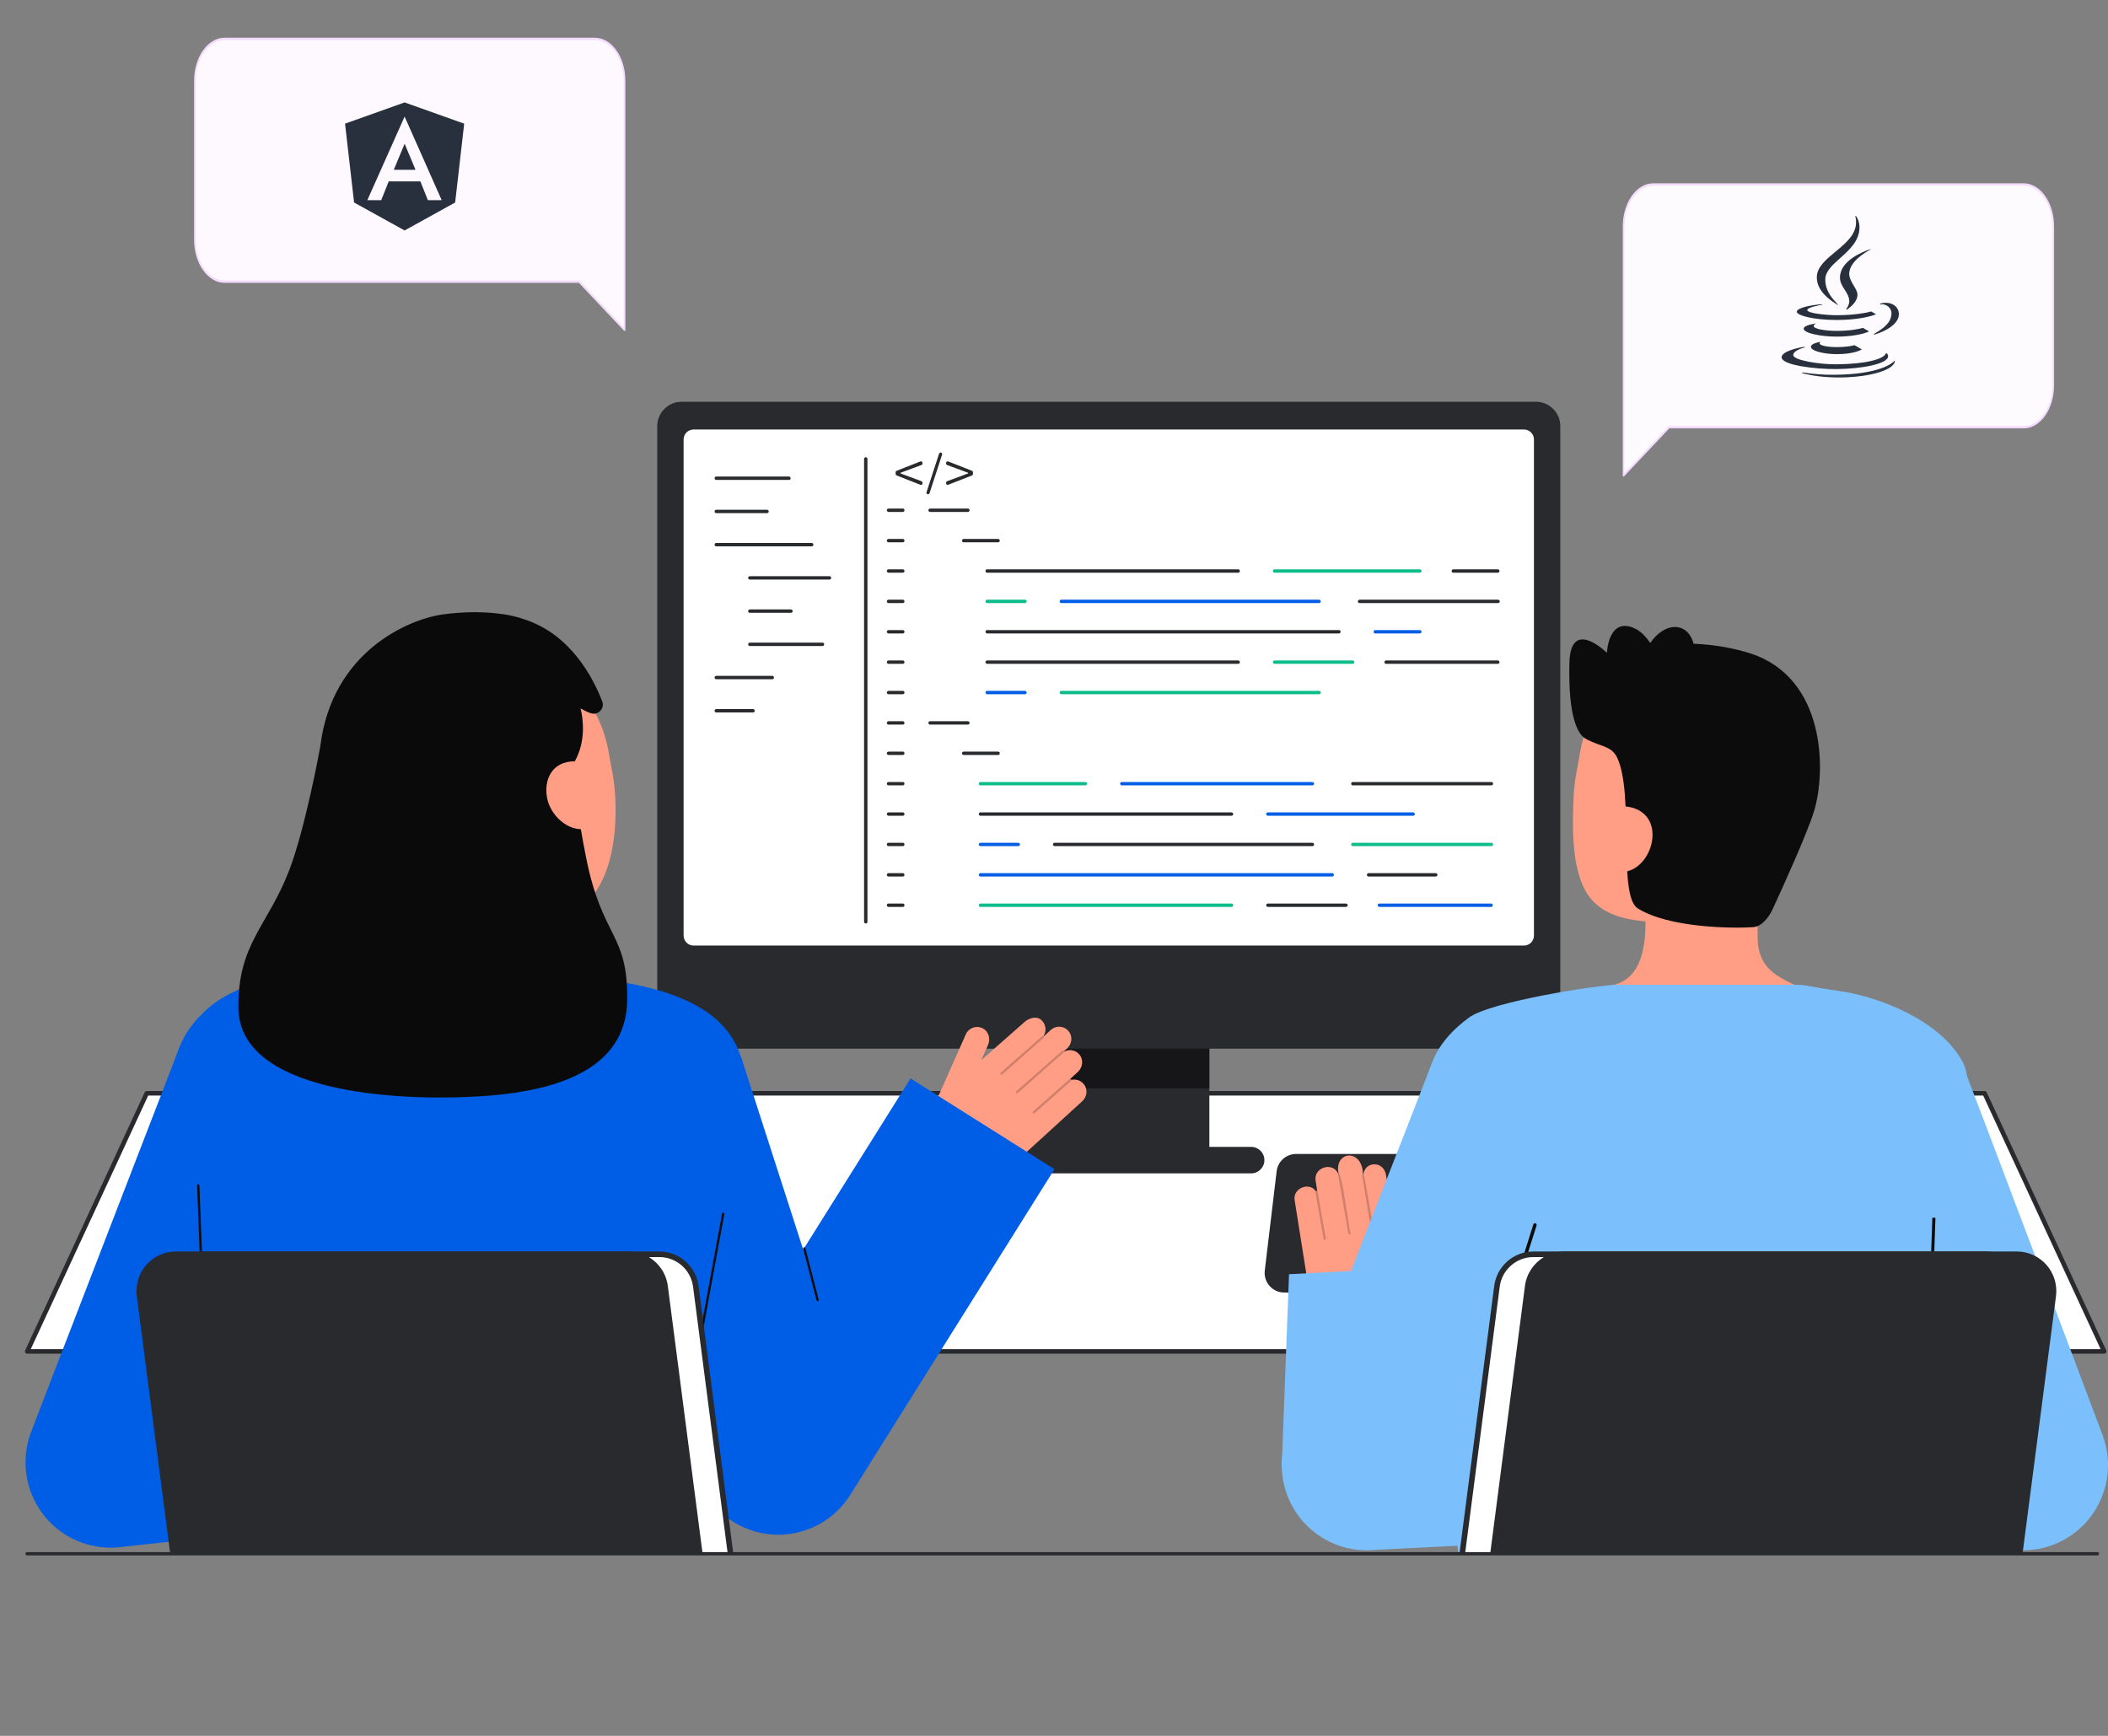 <svg width="391" height="322" viewBox="0 0 391 322" fill="none" xmlns="http://www.w3.org/2000/svg">
<rect x="0" y="0" width="391" height="322" fill="#808080" stroke="none"/>
<g clip-path="url(#clip0_10185_12919)">
<path d="M390.295 250.683H5.047L27.218 202.807H368.124L390.295 250.683Z" fill="#292A2E"/>
<path d="M390.295 250.683H5.047L27.218 202.807H368.124L390.295 250.683Z" fill="white"/>
<path d="M390.294 251.104H5.045C4.902 251.104 4.768 251.031 4.691 250.909C4.613 250.787 4.604 250.634 4.665 250.504L26.837 202.629C26.907 202.481 27.055 202.386 27.218 202.386H368.122C368.286 202.386 368.434 202.481 368.503 202.629L390.675 250.504C390.736 250.634 390.727 250.787 390.649 250.909C390.572 251.031 390.438 251.104 390.294 251.104ZM5.707 250.261H389.632L367.855 203.23H27.485L5.707 250.261Z" fill="#292A2E"/>
<path d="M224.316 186.779H187.008V215.072H224.316V186.779Z" fill="#292A2E"/>
<path opacity="0.64" d="M224.317 186.779H187.008V201.894H224.317V186.779Z" fill="#0C0C0C"/>
<path d="M284.898 74.528H126.42C123.927 74.528 121.906 76.555 121.906 79.056V190.003C121.906 192.503 123.927 194.53 126.42 194.53H284.898C287.391 194.53 289.411 192.503 289.411 190.003V79.056C289.411 76.555 287.391 74.528 284.898 74.528Z" fill="#292A2E"/>
<path d="M282.672 79.671H128.65C127.626 79.671 126.797 80.503 126.797 81.529V173.544C126.797 174.57 127.626 175.402 128.65 175.402H282.672C283.695 175.402 284.524 174.57 284.524 173.544V81.529C284.524 80.503 283.695 79.671 282.672 79.671Z" fill="white"/>
<path d="M232.078 212.747H179.245C177.893 212.747 176.797 213.846 176.797 215.202C176.797 216.559 177.893 217.658 179.245 217.658H232.078C233.43 217.658 234.526 216.559 234.526 215.202C234.526 213.846 233.43 212.747 232.078 212.747Z" fill="#292A2E"/>
<path d="M179.529 94.962H172.515C172.343 94.962 172.203 94.823 172.203 94.65C172.203 94.477 172.342 94.337 172.515 94.337H179.529C179.701 94.337 179.84 94.477 179.84 94.65C179.84 94.823 179.701 94.962 179.529 94.962Z" fill="#292A2E"/>
<path d="M167.458 94.962H164.804C164.632 94.962 164.492 94.823 164.492 94.65C164.492 94.477 164.631 94.337 164.804 94.337H167.458C167.63 94.337 167.769 94.477 167.769 94.65C167.769 94.823 167.63 94.962 167.458 94.962Z" fill="#292A2E"/>
<path d="M167.458 100.598H164.804C164.632 100.598 164.492 100.459 164.492 100.286C164.492 100.113 164.631 99.973 164.804 99.973H167.458C167.63 99.973 167.769 100.113 167.769 100.286C167.769 100.459 167.63 100.598 167.458 100.598Z" fill="#292A2E"/>
<path d="M167.458 106.235H164.804C164.632 106.235 164.492 106.095 164.492 105.922C164.492 105.749 164.631 105.61 164.804 105.61H167.458C167.63 105.61 167.769 105.749 167.769 105.922C167.769 106.095 167.63 106.235 167.458 106.235Z" fill="#292A2E"/>
<path d="M167.458 111.871H164.804C164.632 111.871 164.492 111.731 164.492 111.558C164.492 111.385 164.631 111.246 164.804 111.246H167.458C167.63 111.246 167.769 111.385 167.769 111.558C167.769 111.731 167.63 111.871 167.458 111.871Z" fill="#292A2E"/>
<path d="M167.458 117.506H164.804C164.632 117.506 164.492 117.367 164.492 117.194C164.492 117.021 164.631 116.881 164.804 116.881H167.458C167.63 116.881 167.769 117.021 167.769 117.194C167.769 117.367 167.63 117.506 167.458 117.506Z" fill="#292A2E"/>
<path d="M167.458 123.142H164.804C164.632 123.142 164.492 123.003 164.492 122.83C164.492 122.657 164.631 122.517 164.804 122.517H167.458C167.63 122.517 167.769 122.657 167.769 122.83C167.769 123.003 167.63 123.142 167.458 123.142Z" fill="#292A2E"/>
<path d="M167.458 128.779H164.804C164.632 128.779 164.492 128.639 164.492 128.466C164.492 128.293 164.631 128.154 164.804 128.154H167.458C167.63 128.154 167.769 128.293 167.769 128.466C167.769 128.639 167.63 128.779 167.458 128.779Z" fill="#292A2E"/>
<path d="M167.458 134.414H164.804C164.632 134.414 164.492 134.274 164.492 134.102C164.492 133.929 164.631 133.789 164.804 133.789H167.458C167.63 133.789 167.769 133.929 167.769 134.102C167.769 134.274 167.63 134.414 167.458 134.414Z" fill="#292A2E"/>
<path d="M167.458 140.05H164.804C164.632 140.05 164.492 139.911 164.492 139.738C164.492 139.565 164.631 139.425 164.804 139.425H167.458C167.63 139.425 167.769 139.565 167.769 139.738C167.769 139.911 167.63 140.05 167.458 140.05Z" fill="#292A2E"/>
<path d="M167.458 145.686H164.804C164.632 145.686 164.492 145.547 164.492 145.374C164.492 145.201 164.631 145.061 164.804 145.061H167.458C167.63 145.061 167.769 145.201 167.769 145.374C167.769 145.547 167.63 145.686 167.458 145.686Z" fill="#292A2E"/>
<path d="M167.458 151.322H164.804C164.632 151.322 164.492 151.182 164.492 151.01C164.492 150.837 164.631 150.697 164.804 150.697H167.458C167.63 150.697 167.769 150.837 167.769 151.01C167.769 151.182 167.63 151.322 167.458 151.322Z" fill="#292A2E"/>
<path d="M167.458 156.958H164.804C164.632 156.958 164.492 156.818 164.492 156.646C164.492 156.473 164.631 156.333 164.804 156.333H167.458C167.63 156.333 167.769 156.473 167.769 156.646C167.769 156.818 167.63 156.958 167.458 156.958Z" fill="#292A2E"/>
<path d="M167.458 162.594H164.804C164.632 162.594 164.492 162.454 164.492 162.281C164.492 162.109 164.631 161.969 164.804 161.969H167.458C167.63 161.969 167.769 162.109 167.769 162.281C167.769 162.454 167.63 162.594 167.458 162.594Z" fill="#292A2E"/>
<path d="M167.458 168.23H164.804C164.632 168.23 164.492 168.09 164.492 167.917C164.492 167.744 164.631 167.605 164.804 167.605H167.458C167.63 167.605 167.769 167.744 167.769 167.917C167.769 168.09 167.63 168.23 167.458 168.23Z" fill="#292A2E"/>
<path d="M185.132 100.598H178.741C178.569 100.598 178.43 100.459 178.43 100.286C178.43 100.113 178.569 99.973 178.741 99.973H185.132C185.304 99.973 185.444 100.113 185.444 100.286C185.444 100.459 185.305 100.598 185.132 100.598Z" fill="#292A2E"/>
<path d="M179.529 134.414H172.515C172.343 134.414 172.203 134.274 172.203 134.102C172.203 133.929 172.342 133.789 172.515 133.789H179.529C179.701 133.789 179.84 133.929 179.84 134.102C179.84 134.274 179.701 134.414 179.529 134.414Z" fill="#292A2E"/>
<path d="M185.132 140.05H178.741C178.569 140.05 178.43 139.911 178.43 139.738C178.43 139.565 178.569 139.425 178.741 139.425H185.132C185.304 139.425 185.444 139.565 185.444 139.738C185.444 139.911 185.305 140.05 185.132 140.05Z" fill="#292A2E"/>
<path d="M229.667 106.235H183.101C182.929 106.235 182.789 106.095 182.789 105.922C182.789 105.749 182.928 105.61 183.101 105.61H229.667C229.839 105.61 229.978 105.749 229.978 105.922C229.978 106.095 229.839 106.235 229.667 106.235Z" fill="#292A2E"/>
<path d="M263.36 106.235H236.413C236.241 106.235 236.102 106.095 236.102 105.922C236.102 105.749 236.241 105.61 236.413 105.61H263.36C263.531 105.61 263.671 105.749 263.671 105.922C263.671 106.095 263.532 106.235 263.36 106.235Z" fill="#0CBC8B"/>
<path d="M277.821 106.235H269.562C269.39 106.235 269.25 106.095 269.25 105.922C269.25 105.749 269.389 105.61 269.562 105.61H277.821C277.993 105.61 278.133 105.749 278.133 105.922C278.133 106.095 277.994 106.235 277.821 106.235Z" fill="#292A2E"/>
<path d="M248.353 117.506H183.101C182.929 117.506 182.789 117.366 182.789 117.194C182.789 117.021 182.928 116.881 183.101 116.881H248.353C248.525 116.881 248.665 117.021 248.665 117.194C248.665 117.366 248.525 117.506 248.353 117.506Z" fill="#292A2E"/>
<path d="M263.353 117.506H255.093C254.921 117.506 254.781 117.366 254.781 117.194C254.781 117.021 254.92 116.881 255.093 116.881H263.353C263.525 116.881 263.664 117.021 263.664 117.194C263.664 117.366 263.525 117.506 263.353 117.506Z" fill="#005DE5"/>
<path d="M190.115 111.871H183.101C182.929 111.871 182.789 111.731 182.789 111.558C182.789 111.385 182.928 111.246 183.101 111.246H190.115C190.287 111.246 190.426 111.385 190.426 111.558C190.426 111.731 190.287 111.871 190.115 111.871Z" fill="#0CBC8B"/>
<path d="M244.67 111.871H196.858C196.686 111.871 196.547 111.731 196.547 111.558C196.547 111.385 196.686 111.246 196.858 111.246H244.67C244.842 111.246 244.982 111.385 244.982 111.558C244.982 111.731 244.843 111.871 244.67 111.871Z" fill="#005DE5"/>
<path d="M277.871 111.871H252.171C251.999 111.871 251.859 111.731 251.859 111.558C251.859 111.385 251.999 111.246 252.171 111.246H277.871C278.043 111.246 278.183 111.385 278.183 111.558C278.183 111.731 278.044 111.871 277.871 111.871Z" fill="#292A2E"/>
<path d="M229.667 123.142H183.101C182.929 123.142 182.789 123.003 182.789 122.83C182.789 122.657 182.928 122.517 183.101 122.517H229.667C229.839 122.517 229.978 122.657 229.978 122.83C229.978 123.003 229.839 123.142 229.667 123.142Z" fill="#292A2E"/>
<path d="M250.902 123.142H236.413C236.241 123.142 236.102 123.003 236.102 122.83C236.102 122.657 236.241 122.517 236.413 122.517H250.902C251.074 122.517 251.213 122.657 251.213 122.83C251.213 123.003 251.074 123.142 250.902 123.142Z" fill="#0CBC8B"/>
<path d="M277.818 123.142H257.101C256.929 123.142 256.789 123.003 256.789 122.83C256.789 122.657 256.928 122.517 257.101 122.517H277.818C277.99 122.517 278.13 122.657 278.13 122.83C278.13 123.003 277.99 123.142 277.818 123.142Z" fill="#292A2E"/>
<path d="M190.115 128.778H183.101C182.929 128.778 182.789 128.639 182.789 128.466C182.789 128.293 182.928 128.153 183.101 128.153H190.115C190.287 128.153 190.426 128.293 190.426 128.466C190.426 128.639 190.287 128.778 190.115 128.778Z" fill="#005DE5"/>
<path d="M244.67 128.778H196.858C196.686 128.778 196.547 128.639 196.547 128.466C196.547 128.293 196.686 128.153 196.858 128.153H244.67C244.842 128.153 244.982 128.293 244.982 128.466C244.982 128.639 244.843 128.778 244.67 128.778Z" fill="#0CBC8B"/>
<path d="M228.425 151.322H181.858C181.686 151.322 181.547 151.183 181.547 151.01C181.547 150.837 181.686 150.697 181.858 150.697H228.425C228.597 150.697 228.736 150.837 228.736 151.01C228.736 151.183 228.597 151.322 228.425 151.322Z" fill="#292A2E"/>
<path d="M262.117 151.322H235.171C234.999 151.322 234.859 151.183 234.859 151.01C234.859 150.837 234.999 150.697 235.171 150.697H262.117C262.289 150.697 262.429 150.837 262.429 151.01C262.429 151.183 262.29 151.322 262.117 151.322Z" fill="#005DE5"/>
<path d="M201.33 145.686H181.858C181.686 145.686 181.547 145.546 181.547 145.374C181.547 145.201 181.686 145.061 181.858 145.061H201.33C201.502 145.061 201.642 145.201 201.642 145.374C201.642 145.546 201.503 145.686 201.33 145.686Z" fill="#0CBC8B"/>
<path d="M243.432 145.686H208.077C207.905 145.686 207.766 145.546 207.766 145.374C207.766 145.201 207.905 145.061 208.077 145.061H243.432C243.603 145.061 243.743 145.201 243.743 145.374C243.743 145.546 243.604 145.686 243.432 145.686Z" fill="#005DE5"/>
<path d="M276.629 145.686H250.929C250.757 145.686 250.617 145.546 250.617 145.374C250.617 145.201 250.756 145.061 250.929 145.061H276.629C276.801 145.061 276.941 145.201 276.941 145.374C276.941 145.546 276.801 145.686 276.629 145.686Z" fill="#292A2E"/>
<path d="M247.111 162.594H181.858C181.686 162.594 181.547 162.455 181.547 162.282C181.547 162.109 181.686 161.969 181.858 161.969H247.111C247.283 161.969 247.422 162.109 247.422 162.282C247.422 162.455 247.283 162.594 247.111 162.594Z" fill="#005DE5"/>
<path d="M266.314 162.594H253.851C253.679 162.594 253.539 162.455 253.539 162.282C253.539 162.109 253.678 161.969 253.851 161.969H266.314C266.486 161.969 266.626 162.109 266.626 162.282C266.626 162.455 266.487 162.594 266.314 162.594Z" fill="#292A2E"/>
<path d="M188.873 156.958H181.858C181.686 156.958 181.547 156.818 181.547 156.646C181.547 156.473 181.686 156.333 181.858 156.333H188.873C189.045 156.333 189.184 156.473 189.184 156.646C189.184 156.818 189.045 156.958 188.873 156.958Z" fill="#005DE5"/>
<path d="M243.428 156.958H195.616C195.444 156.958 195.305 156.818 195.305 156.646C195.305 156.473 195.444 156.333 195.616 156.333H243.428C243.6 156.333 243.74 156.473 243.74 156.646C243.74 156.818 243.6 156.958 243.428 156.958Z" fill="#292A2E"/>
<path d="M276.629 156.958H250.929C250.757 156.958 250.617 156.818 250.617 156.646C250.617 156.473 250.756 156.333 250.929 156.333H276.629C276.801 156.333 276.941 156.473 276.941 156.646C276.941 156.818 276.801 156.958 276.629 156.958Z" fill="#0CBC8B"/>
<path d="M228.425 168.23H181.858C181.686 168.23 181.547 168.09 181.547 167.917C181.547 167.745 181.686 167.605 181.858 167.605H228.425C228.597 167.605 228.736 167.745 228.736 167.917C228.736 168.09 228.597 168.23 228.425 168.23Z" fill="#0CBC8B"/>
<path d="M249.659 168.23H235.171C234.999 168.23 234.859 168.09 234.859 167.917C234.859 167.745 234.999 167.605 235.171 167.605H249.659C249.831 167.605 249.971 167.745 249.971 167.917C249.971 168.09 249.832 168.23 249.659 168.23Z" fill="#292A2E"/>
<path d="M276.576 168.23H255.858C255.686 168.23 255.547 168.09 255.547 167.917C255.547 167.745 255.686 167.605 255.858 167.605H276.576C276.748 167.605 276.887 167.745 276.887 167.917C276.887 168.09 276.748 168.23 276.576 168.23Z" fill="#005DE5"/>
<path d="M160.585 171.308C160.413 171.308 160.273 171.169 160.273 170.996V85.125C160.273 84.952 160.413 84.812 160.585 84.812C160.757 84.812 160.896 84.952 160.896 85.125V170.996C160.896 171.169 160.757 171.308 160.585 171.308Z" fill="#292A2E"/>
<path d="M146.337 89.027H132.851C132.679 89.027 132.539 88.887 132.539 88.714C132.539 88.541 132.678 88.402 132.851 88.402H146.337C146.509 88.402 146.649 88.541 146.649 88.714C146.649 88.887 146.51 89.027 146.337 89.027Z" fill="#292A2E"/>
<path d="M142.275 95.189H132.851C132.679 95.189 132.539 95.049 132.539 94.876C132.539 94.703 132.678 94.564 132.851 94.564H142.275C142.447 94.564 142.586 94.703 142.586 94.876C142.586 95.049 142.447 95.189 142.275 95.189Z" fill="#292A2E"/>
<path d="M150.562 101.351H132.851C132.679 101.351 132.539 101.211 132.539 101.039C132.539 100.866 132.678 100.726 132.851 100.726H150.562C150.734 100.726 150.873 100.866 150.873 101.039C150.873 101.211 150.734 101.351 150.562 101.351Z" fill="#292A2E"/>
<path d="M153.864 107.513H139.077C138.905 107.513 138.766 107.374 138.766 107.201C138.766 107.028 138.905 106.888 139.077 106.888H153.864C154.036 106.888 154.175 107.028 154.175 107.201C154.175 107.374 154.036 107.513 153.864 107.513Z" fill="#292A2E"/>
<path d="M146.714 113.676H139.077C138.905 113.676 138.766 113.536 138.766 113.363C138.766 113.19 138.905 113.051 139.077 113.051H146.714C146.886 113.051 147.026 113.19 147.026 113.363C147.026 113.536 146.886 113.676 146.714 113.676Z" fill="#292A2E"/>
<path d="M152.564 119.838H139.077C138.905 119.838 138.766 119.698 138.766 119.525C138.766 119.352 138.905 119.213 139.077 119.213H152.564C152.736 119.213 152.875 119.352 152.875 119.525C152.875 119.698 152.736 119.838 152.564 119.838Z" fill="#292A2E"/>
<path d="M143.25 126H132.851C132.679 126 132.539 125.86 132.539 125.687C132.539 125.514 132.678 125.375 132.851 125.375H143.25C143.422 125.375 143.561 125.514 143.561 125.687C143.561 125.86 143.422 126 143.25 126Z" fill="#292A2E"/>
<path d="M139.675 132.162H132.851C132.679 132.162 132.539 132.022 132.539 131.85C132.539 131.677 132.678 131.537 132.851 131.537H139.675C139.847 131.537 139.986 131.677 139.986 131.85C139.986 132.022 139.847 132.162 139.675 132.162Z" fill="#292A2E"/>
<path d="M167.029 87.705V87.818L170.922 89.267C171.034 89.311 171.108 89.423 171.108 89.548V89.655C171.108 89.748 171.065 89.842 170.984 89.892C170.903 89.948 170.803 89.961 170.709 89.923L166.312 88.199C166.2 88.155 166.125 88.043 166.125 87.924V87.605C166.125 87.48 166.2 87.374 166.312 87.33L170.709 85.6C170.747 85.587 170.784 85.581 170.822 85.581C170.878 85.581 170.934 85.6 170.984 85.631C171.065 85.687 171.108 85.775 171.108 85.875V85.981C171.108 86.106 171.034 86.219 170.922 86.256L167.029 87.705Z" fill="#292A2E"/>
<path d="M174.744 84.325L172.415 91.479C172.378 91.598 172.265 91.685 172.135 91.685C172.041 91.685 171.954 91.641 171.904 91.566C171.848 91.491 171.83 91.398 171.855 91.304L174.184 84.156C174.228 84.031 174.34 83.944 174.471 83.944C174.564 83.944 174.645 83.987 174.701 84.062C174.757 84.144 174.776 84.237 174.744 84.325Z" fill="#292A2E"/>
<path d="M180.468 87.605V87.924C180.468 88.043 180.399 88.155 180.287 88.199L175.883 89.923C175.796 89.961 175.696 89.948 175.615 89.892C175.534 89.842 175.484 89.748 175.484 89.655V89.548C175.484 89.424 175.559 89.311 175.677 89.267L179.57 87.818V87.705L175.677 86.256C175.559 86.218 175.484 86.106 175.484 85.981V85.874C175.484 85.775 175.534 85.687 175.615 85.631C175.665 85.6 175.721 85.581 175.777 85.581C175.814 85.581 175.852 85.587 175.883 85.599L180.287 87.33C180.399 87.374 180.468 87.48 180.468 87.605Z" fill="#292A2E"/>
<path d="M20.497 287.088C15.676 287.088 11.079 284.867 8.074 281.006C4.715 276.691 3.82 270.94 5.708 265.803C6.6 263.376 29.471 204.153 33.452 193.859L60.975 209.925C58.737 215.713 50.626 237.65 44.11 255.322L54.935 254.141L58.342 283.054L22.203 286.995C21.633 287.057 21.064 287.088 20.497 287.088Z" fill="#005DE5"/>
<path d="M110.52 181.545C110.423 181.532 107.775 191.531 87.104 189.975C72.794 188.899 69.305 179.128 68.977 179.128C70.519 178.8 73.025 178.458 73.71 178.091C75.963 176.877 77.605 175.398 78.431 172.225C79.077 169.744 79.407 160.191 79.407 155.399L101.427 160.363C101.12 165.769 98.972 178.302 106.501 180.52C107.754 180.887 109.103 181.224 110.52 181.545Z" fill="#FF9E85"/>
<path d="M100.669 170.991C91.988 171.678 80.837 168.002 78.719 156.384L76.808 145.901C74.689 134.283 79.056 123.749 89.961 121.748C100.866 119.748 110.734 127.671 112.852 139.289L113.698 143.929C114.511 148.387 116.158 169.766 100.669 170.991Z" fill="#FF9E85"/>
<path d="M59.577 180.737C51.776 181.317 43.822 182.165 38.081 187.495C31.168 193.915 29.916 201.809 34.326 223.533C38.12 242.225 36.615 250.393 39.154 284.885C39.229 285.901 39.389 288.003 39.389 288.003L122.838 287.864C122.838 287.864 130.657 242.102 134.974 220.995C138.257 204.949 146.88 185.469 110.523 181.543C110.426 181.533 81.266 179.123 59.576 180.737L59.577 180.737Z" fill="#005DE5"/>
<path d="M39.388 288.214C39.275 288.214 39.182 288.125 39.178 288.011L36.563 219.917C36.558 219.8 36.649 219.702 36.764 219.698C36.893 219.69 36.978 219.784 36.983 219.9L39.598 287.995C39.602 288.111 39.512 288.209 39.397 288.214C39.394 288.214 39.391 288.214 39.388 288.214V288.214Z" fill="#0C0C0C"/>
<path d="M173.291 205.05L179.154 191.858C179.693 190.643 181.159 190.133 182.345 190.793C183.396 191.377 183.757 192.726 183.267 193.827L182.01 196.656L190.034 189.581C190.913 188.778 192.502 188.358 193.334 189.405C194.063 190.208 194.113 191.388 193.521 192.244C193.53 192.251 193.541 192.256 193.548 192.266C193.554 192.272 193.556 192.281 193.561 192.288L194.916 191.051C195.96 190.097 197.648 190.3 198.417 191.585C198.979 192.526 198.729 193.749 197.92 194.488L197.344 195.015C197.352 195.039 197.355 195.063 197.354 195.088C198.3 194.556 199.532 194.758 200.249 195.659C201.01 196.615 200.82 198.022 199.919 198.845L198.487 200.152C198.552 200.145 198.62 200.165 198.668 200.218C198.696 200.25 198.708 200.288 198.714 200.326C199.653 200.098 200.703 200.476 201.248 201.437C201.78 202.373 201.517 203.566 200.724 204.291L188.643 215.323C185.186 218.481 180.165 219.218 175.951 217.187C172.257 215.407 170.646 211.003 172.314 207.249L173.291 205.051V205.05Z" fill="#FF9E85"/>
<g opacity="0.2">
<path d="M185.611 199.286C185.688 199.37 185.818 199.377 185.904 199.301L193.526 192.563C193.613 192.486 193.622 192.353 193.545 192.265C193.479 192.177 193.335 192.169 193.248 192.247L185.626 198.985C185.539 199.062 185.53 199.195 185.607 199.283L185.611 199.286V199.286Z" fill="#0C0C0C"/>
</g>
<g opacity="0.2">
<path d="M188.486 202.74C188.563 202.824 188.693 202.831 188.779 202.755L197.285 195.235C197.372 195.157 197.381 195.025 197.304 194.937C197.233 194.858 197.094 194.841 197.007 194.918L188.501 202.439C188.414 202.516 188.405 202.649 188.482 202.736L188.486 202.74V202.74Z" fill="#0C0C0C"/>
</g>
<g opacity="0.2">
<path d="M191.572 206.499C191.649 206.583 191.779 206.59 191.865 206.514L198.65 200.516C198.737 200.439 198.746 200.306 198.669 200.218C198.589 200.132 198.459 200.122 198.372 200.2L191.587 206.198C191.5 206.275 191.491 206.408 191.568 206.496L191.572 206.499V206.499Z" fill="#0C0C0C"/>
</g>
<path d="M108.714 159.084C107.219 151.549 106.534 146.522 106.613 141.218C108.719 137.513 108.165 133.261 107.686 131.424C108.438 131.835 109.03 132.113 109.573 132.3C110.928 132.766 112.217 131.437 111.701 130.097C110.072 125.865 105.884 117.641 97.237 114.885C95.061 114.035 89.504 112.962 82.126 113.977C75.85 114.84 61.641 120.812 59.431 138.283H59.43C59.43 138.283 59.43 138.288 59.43 138.293C59.357 138.872 56.61 153.703 53.649 161.427C49.668 171.809 44.08 175.035 44.221 187.013C44.404 202.42 72.642 204.472 89.674 203.319C106.706 202.167 116.214 196.549 116.337 185.445C116.475 173.004 111.705 174.159 108.714 159.084Z" fill="#0A0A0A"/>
<path d="M108.719 153.741C105.405 154.349 102.07 151.285 101.464 147.961C100.858 144.637 102.369 141.218 106.612 141.218L108.719 153.741Z" fill="#FF9E85"/>
<path d="M144.368 284.694C143.718 284.694 143.065 284.653 142.41 284.571C136.334 283.809 131.248 279.589 129.364 273.745L107.461 205.794L137.461 196.063L148.982 231.804L168.889 200.048L195.58 216.884L157.71 277.297C154.802 281.936 149.74 284.694 144.368 284.694Z" fill="#005DE5"/>
<path d="M126.695 265.933C126.683 265.933 126.669 265.932 126.656 265.929C126.543 265.908 126.467 265.798 126.488 265.684L133.933 225.14C133.955 225.025 134.063 224.949 134.179 224.971C134.293 224.992 134.368 225.102 134.347 225.217L126.902 265.76C126.883 265.862 126.794 265.933 126.695 265.933Z" fill="#0C0C0C"/>
<path d="M151.659 241.375C151.565 241.375 151.48 241.312 151.455 241.216L148.975 231.633C148.946 231.52 149.014 231.405 149.126 231.376C149.24 231.346 149.353 231.415 149.382 231.527L151.862 241.111C151.891 241.223 151.824 241.338 151.712 241.367C151.694 241.372 151.676 241.374 151.659 241.374V241.375Z" fill="#0C0C0C"/>
<path d="M320.398 239.767H238.209C236.028 239.767 234.337 237.856 234.597 235.684L236.795 217.275C237.014 215.441 238.566 214.06 240.408 214.06H320.398C322.408 214.06 324.036 215.694 324.036 217.709V236.117C324.036 238.133 322.407 239.767 320.398 239.767Z" fill="#292A2E"/>
<path d="M260.438 239.94L263.953 226.41C264.277 225.164 263.475 223.89 262.182 223.669C259.681 223.195 259.376 226.652 258.902 228.306L257.098 218.091C256.822 215.336 253.129 215.246 252.856 217.991C252.836 217.989 252.817 217.991 252.799 218.001C252.886 212.984 247.348 213.371 248.296 217.769C248.276 217.782 248.258 217.799 248.245 217.818C247.318 215.386 243.529 216.524 244.042 219.105L244.336 220.961C244.268 220.885 244.132 220.876 244.06 220.955C242.788 219.148 239.67 220.473 240.152 222.735L242.64 238.401C244.06 248.534 258.923 251.934 260.439 239.94H260.438Z" fill="#FF9E85"/>
<g opacity="0.2">
<path d="M254.594 228.11C254.047 228.058 252.879 218.525 252.659 218.227C252.64 218.116 252.714 218.011 252.825 217.991C252.927 217.965 253.041 218.046 253.061 218.157L254.765 227.873C254.784 227.986 254.707 228.093 254.594 228.11Z" fill="#0C0C0C"/>
</g>
<g opacity="0.2">
<path d="M250.338 228.983C250.23 228.999 250.127 228.926 250.108 228.816L248.206 217.972C248.187 217.861 248.261 217.756 248.371 217.736C248.929 217.685 250.286 228.517 250.509 228.746C250.528 228.858 250.452 228.965 250.339 228.983H250.338Z" fill="#0C0C0C"/>
</g>
<g opacity="0.2">
<path d="M245.743 229.954C245.634 229.97 245.531 229.897 245.512 229.787L243.995 221.137C243.976 221.026 244.05 220.92 244.16 220.901C244.273 220.883 244.377 220.955 244.396 221.066L245.913 229.716C245.933 229.829 245.856 229.936 245.743 229.953L245.743 229.954Z" fill="#0C0C0C"/>
</g>
<path d="M135.503 288.214H37.799L31.59 240.359C31.178 237.205 32.985 234.325 35.722 233.19C36.521 232.857 37.395 232.672 38.32 232.672H122.328C125.741 232.672 128.621 235.21 129.062 238.601L135.503 288.214Z" fill="white"/>
<path d="M129.57 238.537C129.099 234.898 125.984 232.153 122.327 232.153H38.319C37.386 232.153 36.474 232.334 35.625 232.672C35.263 232.815 34.91 232.988 34.578 233.19C33.93 233.578 33.342 234.063 32.833 234.645C31.446 236.231 30.807 238.339 31.076 240.427L37.281 288.214H38.319L32.102 240.296C31.866 238.499 32.417 236.69 33.607 235.332C34.796 233.97 36.516 233.19 38.319 233.19H122.327C125.467 233.19 128.141 235.548 128.549 238.668L134.981 288.214H136.023L129.57 238.537Z" fill="#292A2E"/>
<path d="M129.799 288.214H32.095L25.886 240.359C25.357 236.286 28.518 232.672 32.617 232.672H116.624C117.541 232.672 118.419 232.853 119.222 233.19C121.408 234.097 123.035 236.121 123.355 238.601L129.799 288.214Z" fill="#292A2E"/>
<path d="M123.869 238.537C123.574 236.248 122.229 234.312 120.362 233.19C120.03 232.992 119.681 232.815 119.316 232.672C118.479 232.338 117.571 232.153 116.625 232.153H32.618C30.516 232.153 28.515 233.064 27.127 234.645C25.744 236.231 25.101 238.339 25.374 240.427L31.575 288.214H32.618L26.4 240.296C26.165 238.499 26.715 236.69 27.905 235.332C29.095 233.97 30.814 233.19 32.618 233.19H116.625C119.765 233.19 122.439 235.548 122.847 238.668L129.279 288.214H130.322L123.869 238.537Z" fill="#292A2E"/>
<path d="M295.641 183.635C295.737 183.623 296.807 201.427 317.426 199.875C331.701 198.802 336.791 183.61 337.118 183.61C335.579 183.282 332.987 182.805 332.303 182.439C330.055 181.228 326.854 179.967 326.129 175.588C325.712 173.065 326.42 160.153 326.202 157.6L304.711 162.506C305.017 167.898 307.16 180.4 299.65 182.613C298.4 182.979 297.054 183.315 295.641 183.635L295.641 183.635Z" fill="#FF9E85"/>
<path d="M305.319 170.917C313.972 171.587 325.08 167.904 327.172 156.321L329.059 145.869C331.15 134.286 326.781 123.794 315.909 121.819C305.037 119.844 295.215 127.757 293.123 139.34L292.288 143.967C292.116 144.92 291.907 146.647 291.837 148.785C291.697 153.05 291.501 159.539 293.605 164.305C295.592 168.805 299.791 170.49 305.319 170.918L305.319 170.917Z" fill="#FF9E85"/>
<path d="M324.724 121.225C321.955 120.318 318.037 119.547 314.13 119.417C313.781 118.04 313.005 116.97 311.863 116.523C309.962 115.777 307.639 116.978 306.094 119.29C305.235 117.969 304.071 116.779 302.529 116.297C298.272 114.968 298.061 121.101 298.061 121.101C298.061 121.101 291.312 114.421 291.101 122.941C290.847 133.25 292.734 136.273 294.112 137.036C296.833 138.543 298.859 138.289 299.936 140.506C303.196 147.221 300 166.135 303.773 168.503C309.554 172.131 321.393 172.256 325.239 171.981C326.718 171.875 328.102 170.155 328.725 168.805C330.736 164.448 335.221 154.57 336.47 150.485C338.774 142.946 338.6 125.77 324.724 121.225Z" fill="#0C0C0C"/>
<path d="M301.19 161.746C304.528 161.383 306.846 157.505 306.484 154.157C306.122 150.809 303.216 149.256 299.878 149.62L298.401 152.051L298.32 162.059L301.19 161.746L301.19 161.746Z" fill="#FF9E85"/>
<path d="M356.953 285.421L357.057 285.427C357.057 285.427 356.982 283.428 356.953 285.421Z" fill="#333333"/>
<path d="M265.998 223.031C266.65 230.711 269.82 278.628 270.447 288.088H356.804C357.291 279.555 359.482 242.246 361.332 225.562C363.098 209.64 366.563 201.669 364.023 196.962C359.873 189.269 348.534 184.824 340.801 183.774C336.079 183.133 335.107 182.673 333.182 182.673C319.331 182.673 300.029 182.673 299.933 182.673C296.771 182.673 276.58 185.729 272.441 188.781C260.985 197.231 264.615 206.755 265.998 223.031Z" fill="#7BC0FC"/>
<path d="M375.239 287.586C380.061 287.586 384.658 285.366 387.664 281.504C391.023 277.188 391.918 271.437 390.03 266.299C389.138 263.873 368.223 208.314 364.241 198.02L334.758 210.003C336.996 215.791 345.108 237.731 351.625 255.404L340.798 254.224L337.391 285.669L373.534 287.493C374.104 287.555 374.673 287.586 375.24 287.586L375.239 287.586Z" fill="#7BC0FC"/>
<path d="M358.419 225.884L356.297 288.08L356.871 288.1L358.993 225.904L358.419 225.884Z" fill="#0C0C0C"/>
<path d="M253.507 287.586C248.685 287.586 244.088 285.366 241.082 281.504C237.723 277.189 236.827 271.437 238.716 266.3C239.608 263.873 261.399 208.07 265.381 197.775L293.988 210.004C291.749 215.792 283.638 237.731 277.121 255.405L287.947 254.224L291.355 285.67L255.212 287.494C254.642 287.556 254.072 287.587 253.506 287.587L253.507 287.586Z" fill="#7BC0FC"/>
<path d="M277.058 251.717C277.026 251.717 276.994 251.712 276.962 251.702C276.796 251.649 276.704 251.471 276.757 251.305L284.411 227.134C284.464 226.967 284.641 226.876 284.807 226.928C284.973 226.981 285.065 227.159 285.012 227.325L277.358 251.496C277.315 251.631 277.192 251.717 277.058 251.717Z" fill="#0C0C0C"/>
<path d="M375.14 240.359L368.926 288.214H271.227L277.667 238.601C278.108 235.21 280.988 232.672 284.398 232.672H368.405C369.33 232.672 370.209 232.857 371.007 233.19C373.744 234.329 375.548 237.205 375.14 240.359Z" fill="white"/>
<path d="M373.893 234.645C373.385 234.063 372.796 233.578 372.149 233.19C371.812 232.988 371.463 232.815 371.098 232.672C370.248 232.334 369.336 232.153 368.403 232.153H284.395C280.738 232.153 277.627 234.898 277.152 238.537L270.703 288.214H271.746L278.178 238.668C278.581 235.548 281.255 233.19 284.395 233.19H368.403C370.211 233.19 371.926 233.97 373.116 235.332C374.309 236.69 374.856 238.499 374.625 240.296L368.403 288.214H369.445L375.646 240.427C375.92 238.339 375.281 236.231 373.893 234.645Z" fill="#292A2E"/>
<path d="M380.843 240.359L374.629 288.214H276.93L283.37 238.601C283.694 236.121 285.317 234.101 287.503 233.19C288.306 232.853 289.184 232.672 290.101 232.672H374.112C378.207 232.672 381.373 236.286 380.843 240.359Z" fill="#292A2E"/>
<path d="M379.596 234.645C378.209 233.064 376.208 232.153 374.11 232.153H290.099C289.153 232.153 288.245 232.334 287.412 232.672C287.046 232.815 286.698 232.992 286.365 233.19C284.495 234.312 283.154 236.248 282.855 238.537L276.406 288.214H277.449L283.881 238.668C284.284 235.548 286.958 233.19 290.099 233.19H374.11C375.914 233.19 377.629 233.97 378.823 235.332C380.013 236.69 380.559 238.499 380.328 240.296L374.11 288.214H375.149L381.354 240.427C381.623 238.339 380.984 236.231 379.596 234.645Z" fill="#292A2E"/>
<path d="M5.029 288.51H389.026C389.189 288.51 389.321 288.378 389.321 288.214C389.321 288.05 389.189 287.918 389.026 287.918H5.029C4.866 287.918 4.734 288.05 4.734 288.214C4.734 288.378 4.866 288.51 5.029 288.51Z" fill="#292A2E"/>
<g opacity="0.65">
<path d="M5.029 288.51H389.026C389.189 288.51 389.321 288.378 389.321 288.214C389.321 288.05 389.189 287.918 389.026 287.918H5.029C4.866 287.918 4.734 288.05 4.734 288.214C4.734 288.378 4.866 288.51 5.029 288.51Z" fill="#292A2E"/>
</g>
<path d="M237.742 272.027L239.094 236.372L257.77 235.38L259.469 272.027H237.742Z" fill="#7BC0FC"/>
<path d="M375.353 79.253H309.581L301.148 88.192V41.989C301.148 37.694 303.609 34.212 306.644 34.212H375.353C378.389 34.212 380.849 37.694 380.849 41.989V71.476C380.849 75.772 378.389 79.254 375.353 79.254L375.353 79.253Z" fill="#FEFBFF"/>
<path d="M301.149 88.403C301.127 88.403 301.104 88.395 301.082 88.38C301.032 88.344 301 88.271 301 88.191V41.989C301 37.584 303.533 34 306.645 34H375.355C378.467 34 381 37.584 381 41.989V71.476C381 75.881 378.467 79.465 375.355 79.465H309.633L301.239 88.361C301.213 88.389 301.182 88.403 301.15 88.403L301.149 88.403ZM306.645 34.423C303.697 34.423 301.299 37.817 301.299 41.989V87.769L309.493 79.084C309.519 79.057 309.55 79.041 309.583 79.041H375.354C378.302 79.041 380.701 75.647 380.701 71.475V41.989C380.701 37.817 378.303 34.422 375.354 34.422H306.645L306.645 34.423Z" fill="#F5DAFF"/>
<path d="M41.655 52.253H107.426L115.859 61.191V14.989C115.859 10.694 113.399 7.211 110.363 7.211H41.654C38.619 7.211 36.158 10.694 36.158 14.989V44.476C36.158 48.771 38.619 52.253 41.654 52.253L41.655 52.253Z" fill="#FDF9FF"/>
<path d="M115.851 61.403C115.873 61.403 115.896 61.395 115.918 61.38C115.968 61.344 116 61.271 116 61.191V14.989C116 10.584 113.467 7 110.355 7H41.645C38.533 7 36 10.584 36 14.989V44.476C36 48.881 38.533 52.465 41.645 52.465H107.367L115.761 61.361C115.787 61.389 115.818 61.403 115.85 61.403L115.851 61.403ZM110.355 7.423C113.303 7.423 115.701 10.817 115.701 14.989V60.769L107.507 52.084C107.481 52.057 107.45 52.041 107.417 52.041H41.646C38.698 52.041 36.299 48.647 36.299 44.475V14.989C36.299 10.817 38.697 7.423 41.646 7.423H110.355L110.355 7.423Z" fill="#F5DAFF"/>
<path d="M75.05 19L86.1 22.938L84.425 37.562L75.05 42.75L65.675 37.562L64 22.938L75.05 19ZM75.05 21.625L68.138 37.125H70.713L72.1 33.65H77.975L79.362 37.125H81.925L75.05 21.625ZM77.075 31.5H73.037L75.05 26.663L77.075 31.5Z" fill="#28303D"/>
<g clip-path="url(#clip1_10185_12919)">
<path d="M346.909 46.222L346.985 46.265C345.952 46.81 343 48.569 343 50.807C343 51.562 343.432 52.289 343.837 52.974C344.194 53.576 344.531 54.143 344.531 54.661C344.531 55.965 343.259 56.978 342.541 57.444L342.405 57.365C342.676 57.034 343.01 56.479 343.01 55.888C343.01 55.073 342.591 54.421 342.167 53.76C341.729 53.077 341.284 52.384 341.284 51.484C341.284 48.36 345.53 46.684 346.909 46.222ZM341.328 47.873C343.036 46.347 344.901 44.679 344.901 42.169C344.901 41.034 344.437 40.309 344.206 40.019L344.131 40.061C344.186 40.287 344.268 40.704 344.268 41.249C344.268 43.534 342.33 45.134 340.454 46.685C338.695 48.141 336.99 49.55 336.99 51.436C336.99 54.142 339.658 55.806 340.785 56.509L340.871 56.564L340.939 56.523C340.876 56.453 340.812 56.384 340.746 56.316C339.879 55.393 338.562 53.993 338.562 51.852C338.562 50.349 339.889 49.161 341.328 47.873ZM340.713 61.378C343.117 61.378 344.799 61.033 345.546 60.822L346.68 61.476C345.599 62.025 343.203 62.444 340.708 62.444C337.773 62.444 334.565 61.814 334.555 60.974C334.548 60.511 335.598 60.203 336.729 60.004L336.797 60.043C336.797 60.043 336.414 60.181 336.418 60.497C336.424 60.974 338.354 61.378 340.712 61.378M335.902 64.337C335.902 63.782 337.045 63.519 337.569 63.414L337.637 63.455C337.547 63.522 337.498 63.613 337.498 63.691C337.498 64.055 338.765 64.387 340.709 64.387C342.451 64.387 343.419 64.173 343.994 64.035L345.343 64.817C345.282 64.86 343.953 65.696 340.706 65.696C338.347 65.696 335.902 65.107 335.902 64.337ZM347.527 61.981C349.135 61.064 350.744 59.979 350.836 58.237C350.896 57.094 349.845 56.256 348.696 56.479L348.757 56.327V56.324C349.046 56.237 349.403 56.166 349.803 56.166C351.088 56.166 352.073 56.936 352.199 58.014C352.452 60.176 349.388 61.582 347.672 62.066L347.527 61.981ZM350.218 66.054C350.232 67.54 345.178 68.423 340.661 68.462C336.762 68.496 330.475 67.76 330.461 66.275C330.453 65.249 333.187 64.538 334.672 64.334L334.829 64.423C334.829 64.423 332.614 64.936 332.621 65.87C332.629 66.801 337.289 67.606 340.655 67.578C345.868 67.531 349.397 66.682 349.814 65.531L349.887 65.488C350.04 65.6 350.214 65.784 350.218 66.054ZM334.359 69.08C336.288 69.388 338.238 69.536 340.191 69.523C348.652 69.449 351.04 67.369 351.408 66.917L351.472 66.955C351.385 68.601 346.91 69.97 341.392 70.017C338.583 70.042 336.026 69.718 334.189 69.179L334.359 69.08ZM337.905 56.427C336.435 56.541 333.277 57.008 333.277 57.84C333.277 58.469 336.172 59.356 340.708 59.356C344.788 59.356 347.364 58.586 347.965 58.293L347.089 57.782C346.462 57.953 344.133 58.472 340.708 58.472C338.69 58.472 335.215 58.1 335.215 57.531C335.215 57.022 337.383 56.629 338.006 56.516L338.046 56.509L337.905 56.427Z" fill="#28303D"/>
</g>
</g>
<defs>
<clipPath id="clip0_10185_12919">
<rect width="391" height="322" fill="white"/>
</clipPath>
<clipPath id="clip1_10185_12919">
<rect width="30" height="30" fill="white" transform="translate(326 40)"/>
</clipPath>
</defs>
</svg>
